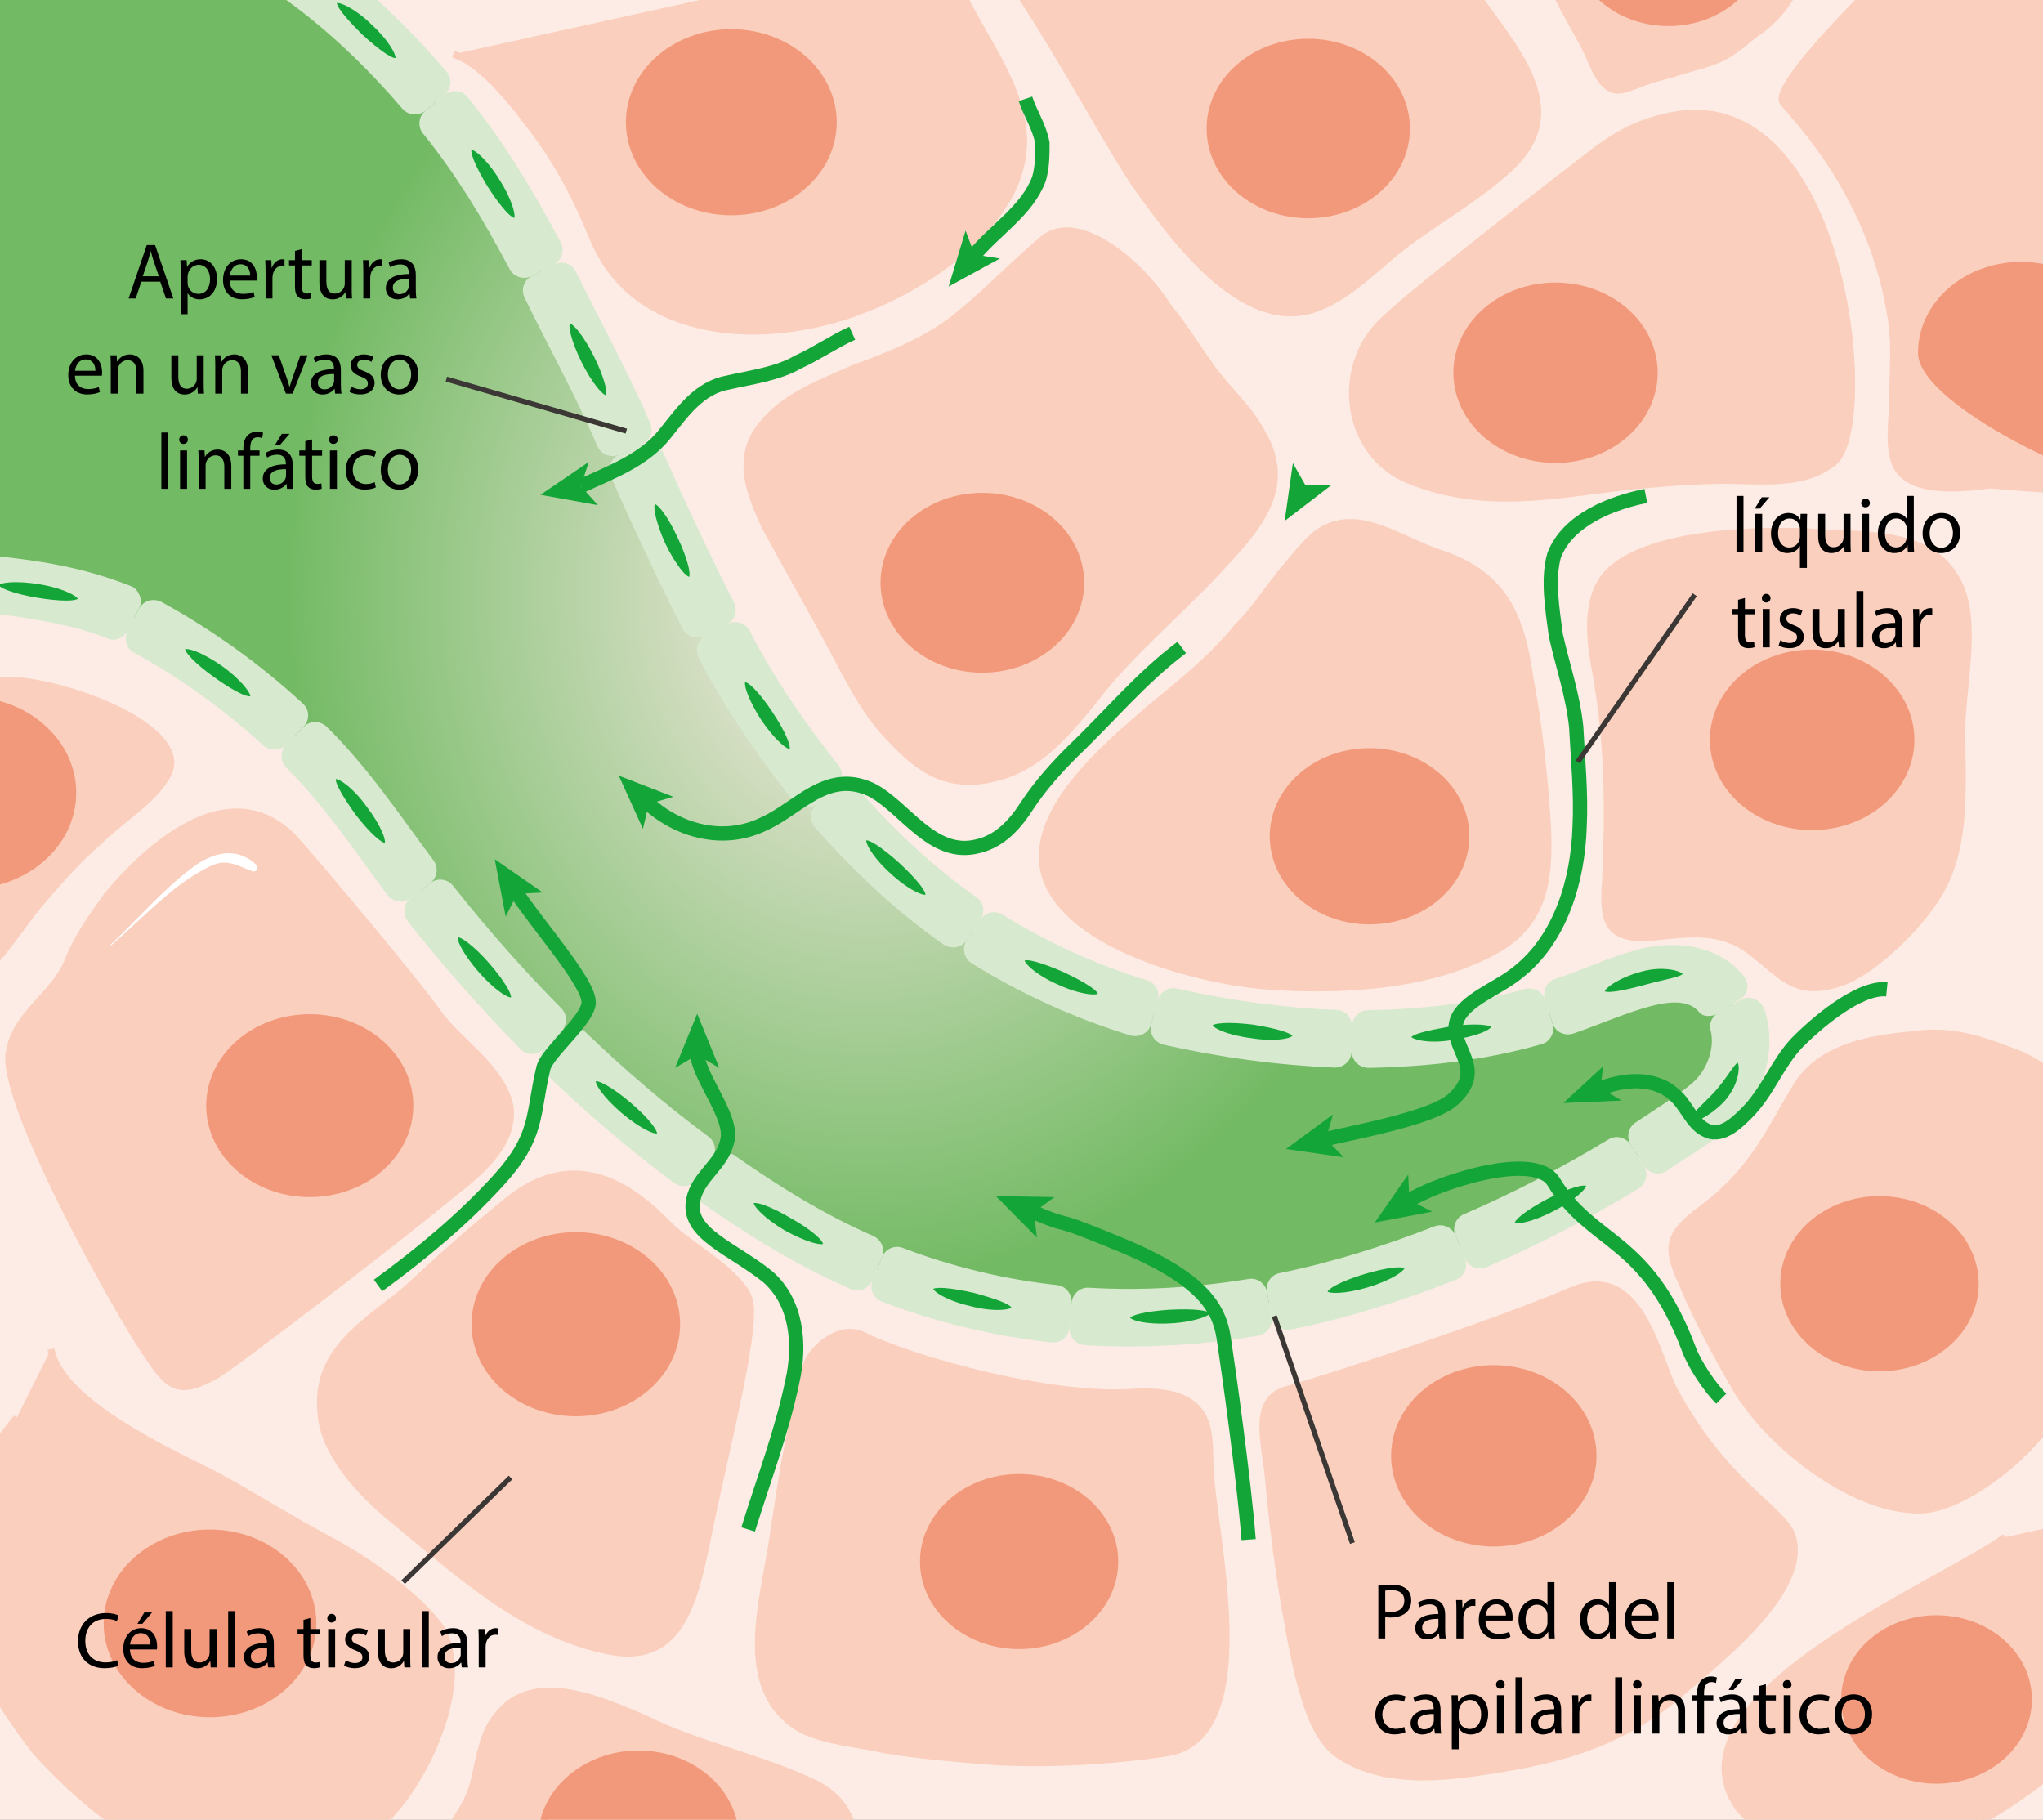 <?xml version="1.0" encoding="utf-8"?>
<!-- Generator: Adobe Illustrator 16.0.0, SVG Export Plug-In . SVG Version: 6.00 Build 0)  -->
<!DOCTYPE svg PUBLIC "-//W3C//DTD SVG 1.1//EN" "http://www.w3.org/Graphics/SVG/1.1/DTD/svg11.dtd">
<svg version="1.1" id="Capa_1" xmlns:x="http://ns.adobe.com/Extensibility/1.0/" xmlns:i="http://ns.adobe.com/AdobeIllustrator/10.0/" xmlns:graph="http://ns.adobe.com/Graphs/1.0/"
	 xmlns="http://www.w3.org/2000/svg" xmlns:xlink="http://www.w3.org/1999/xlink" x="0px" y="0px" width="2473.528px"
	 height="2203.053px" viewBox="-63.836 -952.328 2473.528 2203.053" enable-background="new -63.836 -952.328 2473.528 2203.053"
	 xml:space="preserve">
<rect x="-63.836" y="-952.328" width="2473.528" height="2203.053" fill="#808080" stroke="none"/>
<g id="Diagram_showing_a_primary_and_secondary_cancer">
</g>
<g id="Layer_8">
</g>
<g>
	<defs>
		<rect id="SVGID_1_" x="-118.996" y="-1005.691" width="2567.16" height="2280.199"/>
	</defs>
	<clipPath id="SVGID_2_">
		<use xlink:href="#SVGID_1_"  overflow="visible"/>
	</clipPath>
	
		<rect x="-1132.742" y="-1410.453" clip-path="url(#SVGID_2_)" fill="#FDECE5" stroke="#000000" stroke-width="12.87" width="4236.117" height="3390.82"/>
</g>
<g>
	<path fill="#FACFBD" stroke="#FACFBD" stroke-width="8.393" d="M484.914-886.637c37.402,11.211,78.555,67.336,101,97.25
		c29.922,41.152,48.625,78.551,67.336,123.453c41.152,104.73,157.105,127.172,258.102,108.473
		c86.016-14.949,190.781-71.063,239.406-145.879c74.813-115.953-41.156-201.984-71.063-310.473c0,0,0,0,0-3.742"/>
</g>
<g>
	<path fill="#FACFBD" stroke="#FACFBD" stroke-width="8.393" d="M1197.711-661.867c-44.203,38.344-68.578,64.953-104.656,93.832
		c-36.094,28.863-83.016,46.91-122.719,61.359c-39.688,18.047-83.012,32.48-111.883,68.559
		c-32.48,39.715-14.434,83.02,3.613,122.723c25.258,46.918,50.535,90.223,75.793,137.152c21.641,39.695,39.695,79.398,68.57,111.879
		c36.086,39.703,68.578,68.586,126.313,57.75c57.75-10.828,90.234-50.52,126.313-93.84
		c43.328-57.75,101.078-104.664,151.594-158.797c43.313-46.922,93.836-97.465,54.133-166.027
		c-14.43-28.879-43.305-54.133-61.344-79.398c-18.055-25.266-36.086-54.137-54.133-75.801
		C1320.43-629.387,1241.914-700.203,1197.711-661.867z"/>
</g>
<g>
	<path fill="#FACFBD" stroke="#FACFBD" stroke-width="8.393" d="M1435.25-194.371c-31.82,38.879-67.156,67.152-106.039,98.953
		c-53.023,45.965-151.992,127.246-127.234,205.008c28.266,84.832,185.563,124.16,259.781,131.207
		c81.297,7.102,182.031,3.102,256.25-28.711c81.297-31.813,95.453-81.281,91.898-162.594
		c-3.531-60.07-10.602-123.703-21.203-180.254c-10.602-74.219-30.461-126.273-109.578-151.977
		c-53-17.227-111.789-67.594-162.578-10.602C1465.727-236.348,1463.523-222.668,1435.25-194.371z"/>
</g>
<g>
	<path fill="#FACFBD" stroke="#FACFBD" stroke-width="8.393" d="M1115.703-1028.234c50.438,39.637,159.461,249.504,195.492,299.934
		c43.227,61.242,126.078,176.504,212.531,151.297c46.828-14.406,79.25-54.039,118.875-82.855
		c39.625-28.824,82.844-54.023,118.883-86.457c93.648-82.855-18.016-169.313-57.648-244.961c-3.594-7.199-7.188-10.813-7.188-14.414
		"/>
</g>
<g>
	<path fill="#FACFBD" stroke="#FACFBD" stroke-width="8.393" d="M1872.891-245.148c-17.234,31.906-10.867,76.121-3.641,112.359
		c14.508,86.984,14.508,159.473,10.891,246.449c-3.625,47.129,0,72.496,54.359,68.871c39.883-3.633,76.102-10.867,112.367,10.867
		c43.484,28.984,57.961,65.234,119.586,43.484c39.852-14.5,94.234-68.859,115.977-105.094
		c36.242-58.008,28.992-134.113,28.992-199.344c0-54.352,21.75-137.723-7.25-184.832c-32.625-58-113.25-51.656-167.625-55.281
		C2085.813-311.293,1909.578-313.105,1872.891-245.148z"/>
</g>
<g>
	<path fill="#FACFBD" stroke="#FACFBD" stroke-width="8.393" d="M2112.055,361.242c-30.289,48.734-51.383,102.734-114.609,149.266
		c-41.758,30.75-45.641,45.664-24.586,91.32c17.586,42.164,42.164,87.82,66.742,129.977
		c38.641,63.203,133.477,140.469,214.25,143.984c45.664,3.5,105.367-42.156,133.469-70.25
		c35.133-35.109,63.227-80.781,84.305-122.938c31.617-66.719,17.555-136.969,10.531-207.219
		c-3.508-70.234-42.141-129.945-108.883-154.531c-45.641-17.563-78.578-27.219-124.227-20.188
		C2210.383,304.148,2142.328,312.5,2112.055,361.242z"/>
</g>
<g>
	<path fill="#FACFBD" stroke="#FACFBD" stroke-width="8.393" d="M1493.523,730.109c-42.766,12.07-25.484,65.523-21.828,105.57
		c7.266,80.117,18.203,160.219,36.414,240.313c10.93,40.047,21.836,83.734,58.242,101.922
		c43.688,25.516,102.688,23.297,149.727,16.844c99.68-13.648,174.313-31.391,250.773-93.289
		c40.047-36.414,163.844-127.43,138.359-196.602c-14.578-32.766-80.555-60.992-141.992-174.297
		c-20.43-37.672-40.063-156.563-123.789-120.609C1755.664,645.93,1564.531,710.086,1493.523,730.109z"/>
</g>
<g>
	<path fill="#FACFBD" stroke="#FACFBD" stroke-width="8.393" d="M2364.008,908.531c-77.563,57.344-414.797,192.219-323.742,327.117
		c26.977,33.734,91.055,57.328,134.898,60.703c74.195,3.359,151.75-33.719,212.453-77.563
		c60.711-40.469,101.172-107.914,107.906-178.75c0-23.594-3.375-43.813-13.484-64.063c-16.859-37.078-33.727-43.836-60.711-67.445
		c-3.367,0-10.117-10.109-10.117-10.109"/>
</g>
<g>
	<path fill="#FACFBD" stroke="#FACFBD" stroke-width="8.393" d="M1306.914,733.32c107.406-7.172,91.25,57.461,94.766,96.063
		c3.5,77.234,64.492,322.477-52.641,340.453c-69.828,10.734-147.406,14.063-210.594,10.531c-42.109-3.5-87.734-7.016-129.844-14.031
		c-31.609-7.031-73.711-10.531-101.797-24.563c-80.719-45.633-47.383-151.797-35.543-228.141
		c5.918-38.156,12.727-86.867,21.059-126.359c6.563-31.094,9.719-61.516,21.063-89.5c7.344-18.109,39.406-47.484,68.188-33.273
		C1043.664,695.148,1208.195,739.875,1306.914,733.32z"/>
</g>
<g>
	<path fill="#FACFBD" stroke="#FACFBD" stroke-width="8.393" d="M753.996,538.039c25.887,22.172,77.68,51.766,88.777,81.375
		c11.102,29.578-23.129,163.219-43.473,258.922c-20.336,95.703-30.512,192.344-134.082,166.453
		c-99.871-22.172-178.016-95.703-255.238-159.047c-37.289-30.586-81.375-77.688-85.074-125.766
		c-7.391-66.594,36.984-99.875,85.074-136.867c25.895-18.492,50.406-48.539,141.023-122.055
		C654.402,417.164,735.5,523.242,753.996,538.039z"/>
</g>
<g>
	<path fill="#FACFBD" stroke="#FACFBD" stroke-width="8.393" d="M480.086,496.398c33.047-25.703,80.789-62.422,73.445-110.156
		c-11.023-47.758-62.43-77.117-88.137-113.844C439.691,235.695,322.188,96.141,292.813,63.102
		c-77.121-80.785-176.266,7.336-227.664,69.766c-18.359,25.719-36.719,51.422-47.734,80.781
		c-18.355,40.391-62.426,62.445-69.77,106.492c-14.68,58.758,143.207,337.836,168.91,370.883
		c25.707,40.398,40.395,44.047,80.793,22.047C212.02,705.711,413.988,551.477,480.086,496.398z"/>
</g>
<g>
	<path fill="#FACFBD" stroke="#FACFBD" stroke-width="8.393" d="M-2.074,680.977C9.254,745.133,141.332,805.5,194.18,831.914
		c49.055,26.422,91.047,53.641,141.039,80.203c45.297,24.047,100.488,63.219,130.68,100.938
		c49.059,64.172-18.871,203.805-71.711,245.313c-41.504,33.969-105.664,49.07-158.504,56.609
		c-90.566,7.547-200.016-83.016-256.625-147.172c-52.84-67.945-90.574-135.859-98.117-226.438
		c-3.785-64.164,41.504-135.867,75.469-177.375"/>
</g>
<g>
	<path fill="#FACFBD" stroke="#FACFBD" stroke-width="8.393" d="M449.102,1310.148c14.254-32.078,42.766-57.031,57.016-92.664
		c10.688-32.086,10.688-67.711,32.07-92.664c42.77-57.016,127.848-18.25,177.738,3.125c64.141,32.094,139.43,46.781,207.145,78.852
		c78.398,39.211,42.75,131.852,39.188,199.555"/>
</g>
<g>
	<path fill="#FACFBD" stroke="#000000" stroke-width="8.393" d="M1776.93-700.563"/>
</g>
<g>
	<path fill="#FACFBD" stroke="#FACFBD" stroke-width="8.393" d="M1613.125-566.242c-61.539,54.301-50.695,162.926,28.969,195.504
		c90.508,36.207,173.781,18.102,264.289,7.238c39.82-3.625,79.656-7.238,119.477-7.238c43.445,0,94.125,7.238,130.336-21.723
		c54.305-43.438,14.023-460.703-195.5-419.965c-39.258,7.613-65.172,21.711-94.141,43.43
		C1852.078-758.125,1645.711-598.82,1613.125-566.242z"/>
</g>
<g>
	<path fill="#FACFBD" d="M-72.484-131.805C-14.453-143.41,186.738-77.637,140.316-7.988c-19.336,30.953-54.168,50.297-81.25,77.383
		c-27.078,23.211-50.293,50.297-73.512,77.379c-34.816,42.563-69.641,108.336-127.672,112.203"/>
</g>
<g>
	<path fill="#FACFBD" stroke="#FACFBD" stroke-width="8.393" d="M2503.789-1243.5c-23.313,15.082-433.578,377.992-408.914,415.008
		c12.336,16.449,109.648,111.016,131.586,265.887c4.266,30.152,1.367,58.945,1.367,89.105c0,24.68-5.484,54.832,1.359,78.137
		c12.336,43.855,84.984,34.266,116.516,30.16c290.297,25.627,47.984-28.785,54.828-64.434c2.75-17.805,6.859-35.633,8.227-54.816
		c0-4.117-1.367-9.598,1.359-13.719l0,0"/>
</g>
<g>
	<path fill="#FACFBD" stroke="#FACFBD" stroke-width="8.393" d="M1817.164-966.781c10.242,23.043,24.32,46.09,35.852,67.84
		c7.672,14.082,12.789,30.73,21.758,43.516c14.094,17.918,24.328,12.813,42.242,6.414c15.359-6.414,30.727-10.25,44.805-14.086
		c19.195-6.41,38.398-10.242,56.328-17.93c16.641-7.672,29.438-19.191,43.523-30.719c16.641-10.242,31.984-26.883,42.227-43.516
		c11.531-17.926,12.828-37.133,11.531-58.887c0-5.129,0-8.969-1.289-14.086"/>
</g>
<g>
	<path fill="#F3997B" stroke="#F3997B" stroke-width="8.393" d="M1125.531-351.477c65.781,0,119.102,46.859,119.102,104.664
		s-53.32,104.664-119.102,104.664c-65.773,0-119.102-46.859-119.102-104.664S1059.758-351.477,1125.531-351.477z"/>
</g>
<g>
	<path fill="#F3997B" stroke="#F3997B" stroke-width="8.393" d="M1594.305-42.402c64.422,0,116.641,45.891,116.641,102.504
		c0,56.609-52.219,102.5-116.641,102.5c-64.406,0-116.625-45.891-116.625-102.5C1477.68,3.488,1529.898-42.402,1594.305-42.402z"/>
</g>
<g>
	<path fill="#F3997B" stroke="#F3997B" stroke-width="8.393" d="M1819.5-606.059c65.984,0,119.477,47.004,119.477,104.992
		c0,57.984-53.492,104.992-119.477,104.992c-65.992,0-119.477-47.008-119.477-104.992
		C1700.023-559.055,1753.508-606.059,1819.5-606.059z"/>
</g>
<g>
	<ellipse fill="#F3997B" stroke="#F3997B" stroke-width="8.393" cx="1520.125" cy="-796.748" rx="118.883" ry="104.463"/>
</g>
<g>
	<path fill="#F3997B" stroke="#F3997B" stroke-width="8.393" d="M821.578-912.82c68.18,0,123.445,48.566,123.445,108.473
		s-55.266,108.473-123.445,108.473c-68.172,0-123.438-48.566-123.438-108.473S753.406-912.82,821.578-912.82z"/>
</g>
<g>
	<ellipse fill="#F3997B" stroke="#F3997B" stroke-width="8.393" cx="2130.219" cy="-56.674" rx="119.602" ry="105.104"/>
</g>
<g>
	<path fill="#F3997B" stroke="#F3997B" stroke-width="8.393" d="M2211.734,499.977c64.016,0,115.906,45.594,115.906,101.852
		S2275.75,703.68,2211.734,703.68s-115.914-45.594-115.914-101.852S2147.719,499.977,2211.734,499.977z"/>
</g>
<g>
	<path fill="#F3997B" stroke="#F3997B" stroke-width="8.393" d="M1744.758,704.617c66.359,0,120.148,47.281,120.148,105.594
		s-53.789,105.594-120.148,105.594s-120.156-47.281-120.156-105.594S1678.398,704.617,1744.758,704.617z"/>
</g>
<g>
	<path fill="#F3997B" stroke="#F3997B" stroke-width="8.393" d="M1170.039,836.414c63.969,0,115.828,45.578,115.828,101.789
		c0,56.219-51.859,101.789-115.828,101.789c-63.961,0-115.82-45.57-115.82-101.789
		C1054.219,881.992,1106.078,836.414,1170.039,836.414z"/>
</g>
<g>
	<path fill="#F3997B" stroke="#F3997B" stroke-width="8.393" d="M633.324,543.602c67.418,0,122.07,48.016,122.07,107.258
		s-54.652,107.266-122.07,107.266s-122.07-48.023-122.07-107.266S565.906,543.602,633.324,543.602z"/>
</g>
<g>
	<path fill="#F3997B" stroke="#F3997B" stroke-width="8.393" d="M311.18,279.742c66.926,0,121.176,47.688,121.176,106.5
		c0,58.828-54.25,106.508-121.176,106.508c-66.922,0-121.176-47.68-121.176-106.508C190.004,327.43,244.258,279.742,311.18,279.742z
		"/>
</g>
<g>
	<ellipse fill="#F3997B" stroke="#F3997B" stroke-width="8.393" cx="-103.422" cy="7.484" rx="127.684" ry="112.191"/>
</g>
<g>
	<path fill="#F3997B" stroke="#F3997B" stroke-width="8.393" d="M190.402,903.617c68.781,0,124.539,49,124.539,109.438
		c0,60.453-55.758,109.445-124.539,109.445c-68.777,0-124.535-48.992-124.535-109.445
		C65.867,952.617,121.625,903.617,190.402,903.617z"/>
</g>
<g>
	<path fill="#F3997B" stroke="#F3997B" stroke-width="8.393" d="M709.254,1171.164c64.953,0,117.605,46.266,117.605,103.344
		s-52.652,103.344-117.605,103.344s-117.609-46.266-117.609-103.344S644.301,1171.164,709.254,1171.164z"/>
</g>
<g>
	<path fill="#F3997B" stroke="#F3997B" stroke-width="8.393" d="M2280.75,1007.383c61.461,0,111.289,43.781,111.289,97.781
		s-49.828,97.781-111.289,97.781s-111.289-43.781-111.289-97.781S2219.289,1007.383,2280.75,1007.383z"/>
</g>
<g>
	<path fill="#F3997B" stroke="#F3997B" stroke-width="8.393" d="M2383.172-631.117c66.617,0,120.617,47.465,120.617,106.012
		c0,58.543,102.828,161.277,36.211,161.277s-277.445-102.734-277.445-161.277C2262.555-583.652,2316.555-631.117,2383.172-631.117z"
		/>
</g>
<g>
	<path fill="#F3997B" stroke="#F3997B" stroke-width="8.393" d="M1956.273-1122.957c62.219,0,112.648,44.32,112.648,98.992
		s-50.43,98.992-112.648,98.992c-62.211,0-112.648-44.32-112.648-98.992S1894.063-1122.957,1956.273-1122.957z"/>
</g>
<g>
	<g>
		<g>
			<path fill="#FFFFFF" d="M70.973,191.961c25.582-22.313,49.52-46.406,76.016-67.676c13.734-11.031,28.527-20.578,44.391-28.227
				c19.625-9.453,32.57-0.086,50.602,6.426c4.359,1.566,7.887-4.609,4.609-7.719c-24.523-23.242-53.73-14.816-78.227,3.766
				c-36.008,27.32-65.375,61.758-98.031,92.773C69.898,191.695,70.523,192.336,70.973,191.961L70.973,191.961z"/>
		</g>
	</g>
</g>
<g>
	<g>
		<defs>
			<polygon id="SVGID_3_" points="-63.836,-959.207 2261.461,-938.516 2261.461,1108.195 -63.836,1087.508 			"/>
		</defs>
		<clipPath id="SVGID_4_">
			<use xlink:href="#SVGID_3_"  overflow="visible"/>
		</clipPath>
		<g clip-path="url(#SVGID_4_)">
			
				<radialGradient id="SVGID_5_" cx="986.938" cy="563.42" r="704.001" gradientTransform="matrix(1 0 0 -1.177 0.04 430.369)" gradientUnits="userSpaceOnUse">
				<stop  offset="0" style="stop-color:#FDEDEA"/>
				<stop  offset="1" style="stop-color:#73BA64"/>
			</radialGradient>
			<path fill="url(#SVGID_5_)" d="M-137.5-250.402c31.84,0,175.055,16.375,218.816,39.781
				C196.691-154.453,309.668-63.789,387.652,47.965C578.621,321.648,777.605,462.852,888.93,529.367
				c517.172,308.922,1062.219-105.359,1105.984-133.453c51.719-32.758,71.609-112.344,15.898-154.477
				c-43.758-32.773-103.438-4.68-151.18,14.055c-159.133,65.516-342.117,60.828-505.219,23.383
				C1131.602,222.711,968.5,86.977,837.203-128.363c-63.648-107.648-111.375-219.992-163.094-337.008
				c-55.707-107.688-111.402-234.055-183.016-327.68c-79.57-102.969-163.113-182.563-270.531-238.73
				c-51.719-23.398-99.461-46.816-151.176-65.535c-23.863-4.672-103.438-37.438-119.352-28.078"/>
			<g>
				<g>
					<path fill="#D7E9CF" stroke="#D7E9CF" stroke-width="6.472" d="M87.859-190.156c-4.512,8.008-13.176,11.688-22.406,7.023
						c-49.281-19.871-123.121-28.793-185.426-34.719c-8.734-0.688-14.742-8.281-14.574-17.398l0.605-30.152
						c0.168-9.184,9.082-16.336,18.699-15.563c70.895,8.113,133.605,11.48,209.68,41.57c7.184,3.625,11.629,14.438,7.141,22.383
						L87.859-190.156z"/>
					<path fill="#13A538" stroke="#D7E9CF" stroke-width="6.472" d="M-68.949-244.371c0.754-6.313,24.723-8.602,53.418-3.801
						c28.734,4.719,50.703,15.457,49.109,21.566c-1.605,6.195-24.934,5.715-52.949,1.113
						C-47.371-230.18-69.699-238.059-68.949-244.371z"/>
				</g>
				<g>
					<path fill="#D7E9CF" stroke="#D7E9CF" stroke-width="6.472" d="M280.621-53.074c-6.32,6.543-16.473,6.805-23.199,1.086
						c-47.633-43.789-100.707-81.961-157.41-113.063c-7.793-4.09-10.703-14-6.504-22.137l13.938-26.746
						c4.191-8.125,14.496-11.094,22.992-6.621c61.336,33.656,118.352,74.672,169.832,121.984c7.285,6.223,7.605,17.102,1.215,23.719
						L280.621-53.074z"/>
					<path fill="#13A538" stroke="#D7E9CF" stroke-width="6.472" d="M157.379-168.004c3.539-5.75,26.023,2.855,49.906,19.68
						c23.672,17.074,38.535,36.297,34.605,40.969c-4.223,5.086-25.102-5.75-48.031-22.281
						C170.73-145.926,154.277-162.914,157.379-168.004z"/>
				</g>
				<g>
					<path fill="#D7E9CF" stroke="#D7E9CF" stroke-width="6.472" d="M431.301,132.602c-7.242,5.594-17.738,4.125-23.441-3.313
						C365.98,73.164,330.973,20.141,284.82-25.324c-6.199-6.238-6.07-16.641,0.289-23.223l21.031-21.602
						c6.352-6.566,17.008-6.391,23.777,0.426c50.039,49.289,89.805,109.215,128.398,160.824c5.504,7.172,4.094,17.5-3.137,23.102
						L431.301,132.602z"/>
					<path fill="#13A538" stroke="#D7E9CF" stroke-width="6.472" d="M340.57-11.621c4.602-4.102,24.809,9.73,41.883,33.578
						c17.895,23.375,26.605,45.047,21.641,48.824c-5.168,3.914-22.969-12.777-40.051-35.023
						C347.637,12.797,335.668-7.277,340.57-11.621z"/>
				</g>
				<g>
					<path fill="#D7E9CF" stroke="#D7E9CF" stroke-width="6.472" d="M592.133,315.57c-6.48,6.555-17.031,6.422-23.578-0.297
						c-48.207-48.758-93.504-100.266-136.023-153.891c-5.711-7.422-4.473-17.984,2.77-23.586l23.824-18.492
						c7.23-5.594,17.566-4.328,23.063,2.844c41.145,51.859,84.887,101.609,131.352,148.594c6.289,6.469,6.191,16.953-0.184,23.406
						L592.133,315.57z"/>
					<path fill="#13A538" stroke="#D7E9CF" stroke-width="6.472" d="M488.242,179.711c4.754-3.922,23.707,10.445,42.516,31.891
						c18.75,21.5,31.117,41.656,26.367,46.141c-4.496,4.25-24.578-9.109-43.625-30.914
						C494.414,205.055,483.18,183.883,488.242,179.711z"/>
				</g>
				<g>
					<path fill="#D7E9CF" stroke="#D7E9CF" stroke-width="6.472" d="M777.66,473.828c-5.359,7.414-15.84,8.898-23.418,3.297
						c-55.336-40.852-107.398-85.836-156.813-133.383c-6.754-6.516-7.02-17.109-0.586-23.617l21.145-21.508
						c6.422-6.5,16.887-6.703,23.367-0.445c47.586,45.789,97.633,89.023,150.633,128.148c7.223,5.344,8.734,15.688,3.375,23.102
						L777.66,473.828z"/>
					<path fill="#13A538" stroke="#D7E9CF" stroke-width="6.472" d="M655.094,354.414c4.238-4.609,24.797,7.188,46.496,25.656
						c21.773,18.383,36.582,36.938,32.695,41.875c-3.969,5.063-25.465-5.656-47.609-24.344
						C664.605,378.805,650.723,359.164,655.094,354.414z"/>
				</g>
				<g>
					<path fill="#D7E9CF" stroke="#D7E9CF" stroke-width="6.472" d="M989.398,596.555c-3.422,8.313-13.703,12.844-22.297,8.555
						c-64.531-28.023-123.793-64.914-179.875-104.164c-7.711-5.422-9.621-15.828-4.262-23.25l17.598-24.492
						c5.355-7.406,15.656-9.242,23-4.078c54.129,37.852,109.883,72.445,169.023,98.047c7.875,3.977,11.906,12.914,8.375,21.523
						L989.398,596.555z"/>
					<path fill="#13A538" stroke="#D7E9CF" stroke-width="6.472" d="M845.898,502.492c3.547-5.383,25.641,3.078,50.078,17.617
						c24.734,13.688,42.5,29.414,39.656,35.102c-2.852,5.688-25.883-1.172-51.43-15.328
						C859.234,525.008,842.445,507.727,845.898,502.492z"/>
				</g>
				<g>
					<path fill="#D7E9CF" stroke="#D7E9CF" stroke-width="6.472" d="M1227.75,655.039c-0.789,9.266-9.117,15.75-18.648,14.578
						c-69.523-7.547-138.234-23.984-203.633-48.984c-8.945-3.5-13.383-13.203-9.906-21.672l11.336-27.938
						c3.469-8.469,12.93-12.734,21.125-9.523c60.344,23.07,123.609,38.211,187.906,45.211c8.75,1.07,15.203,9.313,14.453,18.297
						L1227.75,655.039z"/>
					<path fill="#13A538" stroke="#D7E9CF" stroke-width="6.472" d="M1062.961,607.07c1.953-6.031,25.258-3.563,52.836,2.641
						c27.297,7.344,49.383,14.891,48.281,21.688c-0.891,5.758-25.383,8.266-53.648,0.695
						C1081.883,625.648,1060.992,613.141,1062.961,607.07z"/>
				</g>
				<g>
					<path fill="#D7E9CF" stroke="#D7E9CF" stroke-width="6.472" d="M1472.492,642.258c1.664,8.969-4.531,17.781-13.906,19.438
						c-68.531,11.188-138.516,15.547-208.281,11.344c-9.563-0.578-16.719-8.469-15.953-17.578l2.406-30.063
						c0.758-9.109,8.516-16.078,17.313-15.523c64.641,3.891,129.844-0.117,194.164-10.602c8.758-1.563,17.164,4.313,18.844,13.328
						L1472.492,642.258z"/>
					<path fill="#13A538" stroke="#D7E9CF" stroke-width="6.472" d="M1301.07,642.961c0.086-6.234,23.094-11.117,51.359-12.891
						c28.266-1.469,51.711,0.516,52.516,7.117c0.766,6.039-22.07,14.328-51.195,15.852
						C1324.617,654.859,1300.992,649.438,1301.07,642.961z"/>
				</g>
				<g>
					<path fill="#D7E9CF" stroke="#D7E9CF" stroke-width="6.472" d="M1706.82,572.586c3.484,8.438-0.688,18.375-9.531,21.688
						c-64.195,25.109-130.359,46-198.359,59.844c-9.344,1.781-18.281-4.094-19.953-13.094l-5.609-29.625
						c-1.672-8.984,4.063-17.625,12.797-19.273c63.992-13.016,126.727-32.805,187.859-56.727c8.391-3.125,17.867,0.805,21.359,9.281
						L1706.82,572.586z"/>
					<path fill="#13A538" stroke="#D7E9CF" stroke-width="6.472" d="M1540.242,612.227c-1.563-6.344,19.578-16.891,46.766-25.117
						c27.211-8.164,50.641-11.195,52.797-5.211s-18.266,18.859-46.125,27.227C1565.852,617.547,1541.695,618.227,1540.242,612.227z"
						/>
				</g>
				<g>
					<path fill="#D7E9CF" stroke="#D7E9CF" stroke-width="6.472" d="M1923.859,461.023c4.852,7.758,2.297,18.047-5.711,22.984
						c-58.797,35.594-119.891,67.484-183.172,94.719c-8.703,3.656-18.594-0.234-22.094-8.703l-11.578-27.836
						c-3.492-8.461,0.391-18.133,8.656-21.586c60.391-25.984,118.945-56.547,175.32-90.672c7.656-4.719,17.797-2.25,22.641,5.508
						L1923.859,461.023z"/>
					<path fill="#13A538" stroke="#D7E9CF" stroke-width="6.472" d="M1767.055,529.539c-2.75-5.906,16.117-20.109,41.336-33.352
						c25.289-13.078,47.93-20.023,51.078-14.523c3.172,5.539-14.727,21.625-40.5,34.953
						C1793.281,530.102,1769.672,535.156,1767.055,529.539z"/>
				</g>
				<g>
					<path fill="#D7E9CF" stroke="#D7E9CF" stroke-width="6.472" d="M2046.281,260.43c7.289-4.641,20.539,0.352,23.93,12.938
						c13.539,45.688-1.461,91.922-29.703,124.156c-34.891,33.906-57.07,43.094-87.906,64.922
						c-7.922,5.063-18.305,2.875-23.156-4.875l-16.055-25.531c-4.852-7.75-2.641-17.953,4.938-22.797
						c24.25-16.344,62.438-39.781,74.813-53.688c15.891-17.828,22.773-43.844,16.695-63.203
						c-1.023-5.219,1.914-12.125,10.172-17.125L2046.281,260.43z"/>
					<path fill="#13A538" stroke="#D7E9CF" stroke-width="6.472" d="M1976.188,408.711c-4.469-5.375,15.25-22.25,32.031-39.813
						c17.68-18.695,26.234-39.156,32.555-37.859c6.258,0.594,6.875,28.906-15.336,53.125
						C2002.195,407.727,1979.633,413.008,1976.188,408.711z"/>
				</g>
				<g>
					<path fill="#D7E9CF" stroke="#D7E9CF" stroke-width="6.472" d="M1809.719,257.07c-2.789-8.719,1.594-18.141,9.797-21.016
						c29.859-9.172,60.719-24.844,97.742-34.617c34.203-11.242,90.695-11.102,124.133,25.805c9.445,8.797,9.344,21.172,1.141,26.438
						l-24.977,16.891c-7.234,4.531-16.414,5.25-20.734,1.602c-25.68-33.656-91.227,0.867-156.172,23.539
						c-9.164,3.234-18.844-1.242-21.617-9.953L1809.719,257.07z"/>
					<path fill="#13A538" stroke="#D7E9CF" stroke-width="6.472" d="M1976.633,227.484c-1.5,6.164-22.539,8.367-48.578,15.742
						c-26.242,7.094-49.656,11.922-52.07,5.766c-2.242-5.625,17.07-20.078,46.313-28.047
						C1952.008,212.5,1978.5,221.086,1976.633,227.484z"/>
				</g>
				<g>
					<path fill="#D7E9CF" stroke="#D7E9CF" stroke-width="6.472" d="M1576.32,290.43c0.109-9.156,7.359-16.5,16.203-16.422
						c64.766-1.281,129.469-8.297,191.148-26c8.594-1.703,17.211,2.203,20.078,11.172l8.992,28.781
						c2.711,8.469-2.266,18.969-11.758,20.922c-67.992,19.484-138.188,27.078-207.828,28.406
						c-9.555-0.078-17.211-7.563-17.102-16.703L1576.32,290.43z"/>
					<path fill="#13A538" stroke="#D7E9CF" stroke-width="6.472" d="M1744.781,290.039c1.508,6.836-20.82,15.719-49.805,19.836
						c-28.844,5.266-53-0.617-53.281-6.258c-0.453-7.047,22.43-11.414,50.211-16.531
						C1719.867,283.102,1743.539,284.469,1744.781,290.039z"/>
				</g>
				<g>
					<path fill="#D7E9CF" stroke="#D7E9CF" stroke-width="6.472" d="M1341.102,259.516c2.461-8.82,11.336-14.039,19.828-11.664
						c62.563,14.031,128.469,23.172,193.172,25.813c8.844,0.086,15.922,7.563,15.828,16.719l-0.484,30.148
						c-0.125,9.148-7.961,16.492-17.516,16.398c-69.82-2.953-137.734-12.219-206.563-27.727
						c-9.219-2.555-14.703-11.805-12.25-20.602L1341.102,259.516z"/>
					<path fill="#13A538" stroke="#D7E9CF" stroke-width="6.472" d="M1504.203,302.133c-0.453,6.172-24.508,10.344-53.258,5.656
						c-28.906-3.586-51.109-13-49.836-19.547c1.164-5.938,24.773-6.734,52.945-3.25
						C1482.078,289.586,1504.695,295.633,1504.203,302.133z"/>
				</g>
				<g>
					<path fill="#D7E9CF" stroke="#D7E9CF" stroke-width="6.472" d="M1125.82,162.82c5.125-7.719,14.938-9.594,22.469-5.109
						c54.734,34.039,113.859,60.859,175.734,79.836c8.508,2.367,13.406,11.43,10.938,20.242l-8.219,29.016
						c-2.469,8.813-11.938,13.859-21.172,11.281c-66.859-20.484-131.359-49.688-190.938-86.781
						c-8.25-4.953-10.414-15.813-5.414-23.328L1125.82,162.82z"/>
					<path fill="#13A538" stroke="#D7E9CF" stroke-width="6.472" d="M1268.484,252.055c-2,5.625-26.297,2.922-52.805-9.469
						c-26.852-11.688-44.859-28.25-41.891-33.563c3.203-5.797,25.484,1.344,51.383,12.594
						C1250.727,233.602,1270.789,245.711,1268.484,252.055z"/>
				</g>
				<g>
					<path fill="#D7E9CF" stroke="#D7E9CF" stroke-width="6.472" d="M950.203,4.316c6.984-5.824,17.242-5,23.219,1.535
						c42.82,48.977,90.289,93.656,143.125,130.719c7.281,4.898,9.07,15.063,3.992,22.688l-16.813,25.016
						c-5.078,7.609-15.656,9.422-23.625,4.031c-57.469-40.297-108.734-88.609-154.453-140.926c-6.43-7.063-5.609-17.781,1.461-23.68
						L950.203,4.316z"/>
					<path fill="#13A538" stroke="#D7E9CF" stroke-width="6.472" d="M1059.227,133.039c-3.719,4.766-25.734-5.688-47.133-25.563
						c-21.727-19.547-34.008-40.527-29.492-44.816c4.703-4.465,24,8.941,45.031,27.848
						C1048.336,109.766,1063.352,127.797,1059.227,133.039z"/>
				</g>
				<g>
					<path fill="#D7E9CF" stroke="#D7E9CF" stroke-width="6.472" d="M818.188-193.988c8.066-4.32,18.145-1.438,22.496,6.457
						c29.824,58.191,67.809,112.695,108.082,163.777c5.602,6.895,4.445,17.246-2.586,23.109L922.961,18.59
						c-7.016,5.855-17.594,4.613-23.578-2.77c-42.996-54.543-82.355-111.16-114.121-172.809c-4.539-8.223-1.672-18.398,6.383-22.711
						L818.188-193.988z"/>
					<path fill="#13A538" stroke="#D7E9CF" stroke-width="6.472" d="M894.336-42.82c-5.328,3.938-23.059-12.262-39.371-36.32
						c-15.777-24.375-23.863-46.977-18.344-50.277c5.383-3.234,22.063,13.68,37.504,37.551
						C890.086-68.348,899.227-46.461,894.336-42.82z"/>
				</g>
				<g>
					<path fill="#D7E9CF" stroke="#D7E9CF" stroke-width="6.472" d="M714.547-411.066c8.371-3.711,18.16,0.094,21.875,8.504
						c27.109,61.406,55.316,121.773,85.375,180.848c4.359,7.879,1.352,17.781-6.723,22.102l-26.605,14.18
						c-8.066,4.309-18.289,1.148-22.824-7.082c-31.023-60.938-59.793-122.574-87.074-184.359c-3.719-8.434,0.051-18.258,8.41-21.969
						L714.547-411.066z"/>
					<path fill="#13A538" stroke="#D7E9CF" stroke-width="6.472" d="M772.004-250.965c-5.633,2.816-20.77-15.855-33.238-41.902
						c-11.938-26.238-16.93-49.641-11.137-52.258c5.801-2.613,20.109,16.426,31.977,42.504
						C771.957-276.828,777.75-253.836,772.004-250.965z"/>
				</g>
				<g>
					<path fill="#D7E9CF" stroke="#D7E9CF" stroke-width="6.472" d="M608.234-629.195c8.121-4.23,18.152-0.961,22.41,7.305
						c30.328,62.063,61.48,117.512,89.703,182.918c3.711,8.41-0.055,18.242-8.422,21.953l-27.563,12.223
						c-8.359,3.707-18.16-0.117-21.871-8.535c-24.855-58.375-59.391-120.773-88.152-179.656c-4.168-8.086-0.961-18.07,7.152-22.305
						L608.234-629.195z"/>
					<path fill="#13A538" stroke="#D7E9CF" stroke-width="6.472" d="M671.355-470.77c-5.605,2.918-20.91-15.547-33.793-41.289
						c-12.832-25.762-18.656-48.875-12.984-51.723c5.691-2.848,20.754,15.723,33.555,41.418
						C670.98-496.699,677.027-473.723,671.355-470.77z"/>
				</g>
				<g>
					<path fill="#D7E9CF" stroke="#D7E9CF" stroke-width="6.472" d="M476.652-835.172c7.047-5.832,17.551-4.598,23.457,2.77
						c44.117,54.238,80.031,114.75,111.918,174.797c4.52,8.219,1.328,18.379-6.785,22.602l-26.719,13.969
						c-8.109,4.23-18.023,1.055-22.367-6.84c-31.258-58.754-64.465-114.559-105.391-164.879c-5.602-6.992-4.426-17.395,2.613-23.227
						L476.652-835.172z"/>
					<path fill="#13A538" stroke="#D7E9CF" stroke-width="6.472" d="M560.547-685.645c-5.773,3.266-21.117-14.703-36.406-38.582
						c-14.816-24.207-24.25-45.633-19.152-49.387c5.152-3.781,23.426,12.313,38.641,37.172
						C559.332-711.906,565.844-688.621,560.547-685.645z"/>
				</g>
				<g>
					<path fill="#D7E9CF" stroke="#D7E9CF" stroke-width="6.472" d="M297.707-1002.789c5.043-7.48,16.023-9.711,23.617-3.75
						c57.152,41.137,107.695,90.207,152.711,142.688c6.219,7.168,5.543,17.719-1.504,23.551l-23.168,19.297
						c-7.039,5.832-17.504,5.113-23.344-1.617c-42.582-49.641-89.391-94.902-141.582-132.504c-6.875-5.438-8.906-15.07-3.715-22.758
						L297.707-1002.789z"/>
					<path fill="#13A538" stroke="#D7E9CF" stroke-width="6.472" d="M417.316-879.613c-4.824,4.496-23.793-9.359-44.664-28.438
						c-20.113-19.922-35.375-37.535-31.074-42.863c3.648-4.594,26.066,5.574,46.852,26.125
						C409.996-905.051,421.813-883.762,417.316-879.613z"/>
				</g>
				<g>
					<path fill="#D7E9CF" stroke="#D7E9CF" stroke-width="6.472" d="M76.5-1110.586c2.449-8.824,11.793-13.012,20.855-9.348
						c66.449,27.656,128.465,51.363,189.41,90.18c8.086,5.285,10.496,15.734,5.375,23.32l-16.754,25.078
						c-5.109,7.574-15.191,9.848-22.504,5.055c-52.488-34.16-117.223-58.91-174.648-83.297c-7.949-3.316-12.406-13.164-9.957-21.98
						L76.5-1110.586z"/>
					<path fill="#13A538" stroke="#D7E9CF" stroke-width="6.472" d="M227.652-1027.77c-2.895,4.949-25.215,0.199-51.746-11.762
						c-26.117-12.184-45.184-26.008-42.832-31.656c2.547-6.098,26.281-1.457,52.266,10.672
						C211.227-1048.867,231.117-1033.852,227.652-1027.77z"/>
				</g>
				<g>
					<path fill="#D7E9CF" stroke="#D7E9CF" stroke-width="6.472" d="M-54.668-1139.387c-5.672-7.68,4.855-19.496,15.344-19.176
						c47.258,5.137,74.969,19.52,107.746,28.328c4.336,1.117,5.863,9.168,3.422,17.992l-8.121,29.039
						c-2.445,8.816-8.301,14.953-13.078,13.711c-33.281-9.969-69.688-23.688-91.215-25.793c2.957,4.121-0.426-20.926-2.016-18.031
						C-45.621-1119.859-50.715-1130.844-54.668-1139.387z"/>
					<path fill="#13A538" stroke="#D7E9CF" stroke-width="6.472" d="M35.645-1107.355c-1.953,6.047-14.93,7.191-28.754,2.855
						c-13.789-4.207-23.613-12.191-22.207-18.223c1.48-6.359,14.68-8.129,29.016-3.754
						C27.918-1122.02,37.605-1113.41,35.645-1107.355z"/>
				</g>
			</g>
		</g>
	</g>
</g>
<g>
	<path fill="none" stroke="#13A538" stroke-width="17.259" d="M2020.135,741.034c-14.391-14.391-32.258-41.484-39.078-59.656
		c-51.406-137.094-117.211-126.125-163.836-202.891c-23.086-38.031-142.57,1.367-177.539,23.984"/>
	<polygon fill="#13A538" points="1600.666,527.706 1641.111,469.69 1642.604,500.581 1670.174,514.612 	"/>
</g>
<g>
	<path fill="none" stroke="#13A538" stroke-width="17.259" d="M1928.844-351.938c-41.141,8.215-94.594,28.785-111.055,71.969
		c-8.219,28.785-2.055,65.809,2.063,96.656c8.227,37.016,20.563,71.965,24.672,111.039c2.07,41.152,6.172,80.215,4.125,121.336
		c-2.055,63.766-22.625,135.734-76.094,176.859c-22.625,18.5-64.43,32.906-72.664,57.578c-10.281,32.906,38.391,57.586-5.484,95.984
		c-25.773,22.531-123.391,39.75-156.297,47.977"/>
	<polygon fill="#13A538" points="1493.047,438.727 1550.078,396.891 1541.484,426.609 1563.047,448.797 	"/>
</g>
<g>
	<path fill="none" stroke="#13A538" stroke-width="17.259" d="M2220.644,245.448c-34.953-3.492-88.43,43.797-108.984,64.82
		c-24.68,26.281-34.961,59.555-61.703,85.82c-12.336,12.266-30.844,29.797-49.352,19.281c-16.445-8.758-22.625-29.789-37.023-42.047
		c-24.672-22.773-61.688-19.266-92.539-7"/>
	<polygon fill="#13A538" points="1828.94,383.042 1876.964,338.808 1874.183,365.058 1899.589,380.104 	"/>
</g>
<g>
	<path fill="none" stroke="#13A538" stroke-width="17.259" d="M393.898,603.954c53.473-39.078,102.762-80,146.008-127.5
		c48.672-53.477,40.449-78.156,54.16-135.727c4.395-18.445,54.84-58.953,54.84-79.523c0-24.672-61.695-93.219-88.43-134.344"/>
	<polygon fill="#13A538" points="535.156,87.896 593.266,128.22 562.371,129.767 548.41,157.392 	"/>
</g>
<g>
	<path fill="none" stroke="#13A538" stroke-width="17.259" d="M967.977-548.914c-22.625,10.27-43.18,24.68-65.805,34.965
		c-24.672,14.395-57.582,18.508-84.32,24.68c-34.969,6.172-54.84,34.953-76.766,62.379c-25.984,32.488-66.504,46.598-101.457,63.063
		"/>
	<polygon fill="#13A538" points="590.517,-353.278 649.01,-393.055 639.378,-363.659 660.135,-340.729 	"/>
</g>
<g>
	<path fill="none" stroke="#13A538" stroke-width="17.259" d="M841.962,899.326c18.504-59.617,41.121-119.258,53.465-178.898
		c10.289-45.234,5.488-95.969-29.48-126.828c-43.184-34.953-98.703-52.094-90.48-93.219c5.777-28.875,34.961-42.5,41.129-71.297
		c8.223-28.781-36.336-78.828-36.336-107.609"/>
	<polygon fill="#13A538" points="780.259,275.006 807.009,340.475 780.259,324.943 753.513,340.475 	"/>
</g>
<g>
	<g>
		<path fill="none" d="M1953.031-836.82c-51.422,20.57-100.773,41.137-143.953,76.098c-45.242,34.953-84.32,74.031-129.57,106.941
			c-74.031,53.465-193.297,108.977-158.344,220.035c8.219,26.734,8.219,47.293-6.172,71.977"/>
	</g>
	<polygon fill="#13A538" points="1491.578,-321.637 1501.469,-391.676 1516.75,-364.777 1547.68,-364.707 	"/>
</g>
<g>
	<path fill="none" stroke="#13A538" stroke-width="17.259" d="M1177.727-832.691c6.172,18.504,16.461,32.887,20.563,53.465
		c0,14.398,0,28.785-4.109,43.176c-14.391,39.07-53.469,61.703-80.203,94.598"/>
	<polygon fill="#13A538" points="1084.68,-605.387 1105.211,-673.082 1116.18,-644.148 1146.727,-639.348 	"/>
</g>
<g>
	<path fill="none" stroke="#13A538" stroke-width="17.259" d="M1366.93-168.461c-49.352,37.02-86.367,82.258-131.609,125.449
		c-20.57,20.57-39.086,41.137-55.516,65.816c-14.406,22.617-32.914,43.176-59.641,49.352
		c-55.516,14.383-88.438-47.984-129.547-68.551c-53.484-24.672-87.75,22.625-128.879,41.133
		c-49.359,24.684-105.566,8.906-142.59-26.047"/>
	<polygon fill="#13A538" points="685.363,-13.227 751.332,12.285 721.668,21.051 714.605,51.18 	"/>
</g>
<g>
	<path fill="none" stroke="#13A538" stroke-width="17.259" d="M1447.914,911.625c-5.469-71.281-24.664-208.375-30.148-244.031
		c-5.5-35.641-24.688-71.281-123.391-112.422c-98.719-41.125-52.094-16.453-109.688-41.125"/>
	<polygon fill="#13A538" points="1141.984,495.734 1212.703,496.953 1187.883,515.422 1191.641,546.125 	"/>
</g>
<g id="Capa_2">
</g>
<line fill="none" stroke="#3B3735" stroke-width="6.171" x1="424.281" y1="963.133" x2="554.287" y2="836.414"/>
<g>
	<rect x="-71.819" y="-659.096" fill="none" width="518.036" height="426.783"/>
	<path d="M107.244-611.288l-6.72,20.351h-8.639l21.982-64.699h10.079l22.079,64.699h-8.928l-6.911-20.351H107.244z M128.458-617.815
		l-6.335-18.623c-1.44-4.224-2.4-8.063-3.36-11.807h-0.192c-0.96,3.839-2.016,7.775-3.264,11.711l-6.335,18.719H128.458z"/>
	<path d="M154.957-622.231c0-5.951-0.192-10.751-0.384-15.167h7.583l0.384,7.967h0.192c3.456-5.664,8.928-9.023,16.511-9.023
		c11.231,0,19.678,9.503,19.678,23.614c0,16.703-10.176,24.958-21.118,24.958c-6.144,0-11.52-2.688-14.303-7.296h-0.192v25.247
		h-8.352V-622.231z M163.309-609.848c0,1.248,0.192,2.4,0.384,3.456c1.536,5.856,6.624,9.888,12.671,9.888
		c8.927,0,14.111-7.296,14.111-17.951c0-9.312-4.896-17.279-13.823-17.279c-5.76,0-11.135,4.127-12.767,10.463
		c-0.288,1.056-0.576,2.304-0.576,3.456V-609.848z"/>
	<path d="M214.283-612.631c0.192,11.423,7.488,16.127,15.936,16.127c6.047,0,9.695-1.056,12.863-2.4l1.439,6.047
		c-2.977,1.344-8.063,2.88-15.455,2.88c-14.303,0-22.846-9.407-22.846-23.422s8.255-25.054,21.789-25.054
		c15.168,0,19.199,13.343,19.199,21.886c0,1.728-0.191,3.072-0.288,3.936H214.283z M239.05-618.679
		c0.096-5.375-2.208-13.727-11.712-13.727c-8.543,0-12.287,7.871-12.959,13.727H239.05z"/>
	<path d="M257.675-622.903c0-5.472-0.096-10.175-0.384-14.495h7.392l0.288,9.119h0.384c2.112-6.24,7.199-10.175,12.862-10.175
		c0.961,0,1.633,0.096,2.4,0.288v7.967c-0.863-0.192-1.728-0.288-2.88-0.288c-5.951,0-10.175,4.512-11.327,10.847
		c-0.191,1.152-0.384,2.496-0.384,3.936v24.766h-8.352V-622.903z"/>
	<path d="M301.545-650.741v13.343h12.095v6.431h-12.095v25.054c0,5.76,1.631,9.023,6.335,9.023c2.208,0,3.84-0.288,4.896-0.576
		l0.385,6.335c-1.633,0.672-4.225,1.152-7.488,1.152c-3.936,0-7.104-1.248-9.119-3.552c-2.399-2.496-3.264-6.624-3.264-12.095
		v-25.342h-7.199v-6.431h7.199v-11.135L301.545-650.741z"/>
	<path d="M362.021-603.608c0,4.799,0.096,9.023,0.385,12.671h-7.488l-0.479-7.583h-0.192c-2.207,3.744-7.104,8.64-15.358,8.64
		c-7.296,0-16.03-4.032-16.03-20.351v-27.166h8.447v25.726c0,8.831,2.688,14.783,10.367,14.783c5.663,0,9.599-3.936,11.135-7.679
		c0.48-1.248,0.768-2.784,0.768-4.32v-28.51h8.447V-603.608z"/>
	<path d="M376.04-622.903c0-5.472-0.096-10.175-0.384-14.495h7.392l0.288,9.119h0.384c2.112-6.24,7.199-10.175,12.862-10.175
		c0.961,0,1.633,0.096,2.4,0.288v7.967c-0.863-0.192-1.728-0.288-2.88-0.288c-5.951,0-10.175,4.512-11.327,10.847
		c-0.191,1.152-0.384,2.496-0.384,3.936v24.766h-8.352V-622.903z"/>
	<path d="M432.679-590.937l-0.672-5.855h-0.288c-2.592,3.647-7.583,6.912-14.207,6.912c-9.407,0-14.207-6.624-14.207-13.343
		c0-11.231,9.984-17.375,27.935-17.279v-0.96c0-3.84-1.056-10.751-10.56-10.751c-4.319,0-8.831,1.344-12.096,3.456l-1.919-5.567
		c3.839-2.496,9.407-4.128,15.263-4.128c14.207,0,17.662,9.695,17.662,19.007v17.375c0,4.032,0.192,7.967,0.769,11.135H432.679z
		 M431.432-614.647c-9.216-0.192-19.68,1.44-19.68,10.463c0,5.472,3.648,8.063,7.968,8.063c6.048,0,9.888-3.84,11.231-7.775
		c0.288-0.864,0.48-1.824,0.48-2.688V-614.647z"/>
	<path d="M26.895-497.431c0.192,11.423,7.488,16.127,15.935,16.127c6.047,0,9.695-1.056,12.863-2.4l1.439,6.048
		c-2.976,1.344-8.063,2.88-15.455,2.88c-14.303,0-22.846-9.407-22.846-23.422c0-14.016,8.255-25.055,21.79-25.055
		c15.167,0,19.199,13.343,19.199,21.887c0,1.728-0.192,3.071-0.288,3.936H26.895z M51.661-503.479
		c0.096-5.375-2.208-13.727-11.711-13.727c-8.543,0-12.287,7.871-12.959,13.727H51.661z"/>
	<path d="M70.286-509.623c0-4.8-0.096-8.735-0.384-12.575h7.487l0.48,7.68h0.192c2.304-4.416,7.68-8.735,15.359-8.735
		c6.432,0,16.415,3.84,16.415,19.774v27.742h-8.447v-26.782c0-7.487-2.784-13.727-10.751-13.727c-5.567,0-9.887,3.936-11.327,8.639
		c-0.384,1.057-0.576,2.496-0.576,3.937v27.934h-8.448V-509.623z"/>
	<path d="M182.794-488.408c0,4.8,0.096,9.023,0.384,12.671h-7.487l-0.48-7.583h-0.192c-2.208,3.743-7.104,8.639-15.359,8.639
		c-7.295,0-16.031-4.031-16.031-20.351v-27.166h8.447v25.727c0,8.831,2.688,14.783,10.367,14.783c5.664,0,9.599-3.937,11.135-7.68
		c0.48-1.248,0.768-2.784,0.768-4.32v-28.51h8.447V-488.408z"/>
	<path d="M196.813-509.623c0-4.8-0.096-8.735-0.385-12.575h7.488l0.479,7.68h0.192c2.304-4.416,7.68-8.735,15.358-8.735
		c6.432,0,16.415,3.84,16.415,19.774v27.742h-8.447v-26.782c0-7.487-2.783-13.727-10.752-13.727c-5.566,0-9.887,3.936-11.326,8.639
		c-0.385,1.057-0.576,2.496-0.576,3.937v27.934h-8.447V-509.623z"/>
	<path d="M273.707-522.198l9.119,26.11c1.535,4.224,2.783,8.063,3.743,11.903h0.288c1.056-3.84,2.4-7.68,3.936-11.903l9.023-26.11
		h8.832l-18.239,46.461h-8.063l-17.662-46.461H273.707z"/>
	<path d="M341.959-475.737l-0.672-5.855H341c-2.592,3.647-7.584,6.911-14.207,6.911c-9.408,0-14.207-6.623-14.207-13.343
		c0-11.231,9.983-17.375,27.934-17.278v-0.96c0-3.84-1.056-10.752-10.559-10.752c-4.32,0-8.832,1.344-12.096,3.456l-1.92-5.567
		c3.84-2.496,9.408-4.128,15.264-4.128c14.207,0,17.662,9.695,17.662,19.007v17.375c0,4.031,0.191,7.967,0.768,11.135H341.959z
		 M340.712-499.447c-9.216-0.192-19.679,1.439-19.679,10.463c0,5.472,3.648,8.063,7.967,8.063c6.049,0,9.888-3.84,11.232-7.775
		c0.287-0.864,0.479-1.824,0.479-2.688V-499.447z"/>
	<path d="M361.354-484.376c2.496,1.632,6.911,3.36,11.135,3.36c6.144,0,9.023-3.072,9.023-6.912c0-4.031-2.4-6.239-8.64-8.543
		c-8.351-2.976-12.287-7.584-12.287-13.151c0-7.487,6.048-13.631,16.031-13.631c4.704,0,8.831,1.344,11.423,2.88l-2.111,6.144
		c-1.824-1.152-5.184-2.688-9.504-2.688c-4.991,0-7.775,2.88-7.775,6.335c0,3.84,2.784,5.567,8.832,7.872
		c8.063,3.071,12.19,7.104,12.19,14.015c0,8.159-6.335,13.919-17.374,13.919c-5.088,0-9.792-1.248-13.056-3.168L361.354-484.376z"/>
	<path d="M442.565-499.351c0,17.183-11.903,24.67-23.134,24.67c-12.575,0-22.271-9.215-22.271-23.902
		c0-15.551,10.175-24.67,23.038-24.67C433.543-523.253,442.565-513.558,442.565-499.351z M405.704-498.872
		c0,10.176,5.856,17.855,14.111,17.855c8.063,0,14.11-7.584,14.11-18.047c0-7.871-3.936-17.854-13.918-17.854
		C410.023-516.917,405.704-507.703,405.704-498.872z"/>
	<path d="M131.533-428.692h8.448v68.155h-8.448V-428.692z"/>
	<path d="M163.596-420.052c0.096,2.88-2.016,5.184-5.376,5.184c-2.976,0-5.087-2.304-5.087-5.184c0-2.976,2.208-5.279,5.279-5.279
		C161.58-425.332,163.596-423.028,163.596-420.052z M154.188-360.537v-46.461h8.448v46.461H154.188z"/>
	<path d="M176.651-394.422c0-4.8-0.096-8.735-0.384-12.575h7.487l0.48,7.68h0.192c2.304-4.416,7.68-8.735,15.358-8.735
		c6.432,0,16.416,3.84,16.416,19.774v27.742h-8.447v-26.782c0-7.487-2.785-13.727-10.752-13.727c-5.567,0-9.887,3.936-11.327,8.639
		c-0.384,1.057-0.576,2.496-0.576,3.937v27.934h-8.448V-394.422z"/>
	<path d="M230.795-360.537v-40.029h-6.527v-6.432h6.527v-2.208c0-6.527,1.439-12.479,5.375-16.223
		c3.168-3.071,7.393-4.319,11.328-4.319c2.975,0,5.566,0.672,7.199,1.344l-1.152,6.527c-1.248-0.575-2.976-1.056-5.375-1.056
		c-7.199,0-9.023,6.336-9.023,13.439v2.495h11.23v6.432h-11.23v40.029H230.795z"/>
	<path d="M283.688-360.537l-0.672-5.855h-0.287c-2.592,3.647-7.584,6.911-14.207,6.911c-9.408,0-14.207-6.623-14.207-13.343
		c0-11.231,9.983-17.375,27.934-17.278v-0.96c0-3.84-1.056-10.752-10.559-10.752c-4.32,0-8.832,1.345-12.096,3.456l-1.92-5.567
		c3.84-2.496,9.408-4.128,15.264-4.128c14.207,0,17.662,9.695,17.662,19.007v17.375c0,4.031,0.191,7.967,0.768,11.135H283.688z
		 M282.44-384.247c-9.216-0.192-19.679,1.439-19.679,10.463c0,5.472,3.648,8.063,7.967,8.063c6.049,0,9.888-3.84,11.232-7.775
		c0.287-0.864,0.479-1.824,0.479-2.688V-384.247z M286.664-427.06l-11.711,13.728h-6.048l8.447-13.728H286.664z"/>
	<path d="M314.025-420.34v13.343h12.095v6.432h-12.095v25.055c0,5.759,1.631,9.023,6.335,9.023c2.208,0,3.84-0.288,4.896-0.576
		l0.385,6.335c-1.633,0.672-4.225,1.152-7.488,1.152c-3.936,0-7.104-1.248-9.119-3.552c-2.399-2.496-3.264-6.624-3.264-12.095
		v-25.343h-7.199v-6.432h7.199v-11.135L314.025-420.34z"/>
	<path d="M345.033-420.052c0.096,2.88-2.017,5.184-5.377,5.184c-2.975,0-5.087-2.304-5.087-5.184c0-2.976,2.208-5.279,5.279-5.279
		C343.017-425.332,345.033-423.028,345.033-420.052z M335.625-360.537v-46.461h8.447v46.461H335.625z"/>
	<path d="M391.206-362.264c-2.208,1.151-7.104,2.688-13.343,2.688c-14.016,0-23.135-9.503-23.135-23.71
		c0-14.304,9.791-24.671,24.959-24.671c4.991,0,9.406,1.248,11.711,2.4l-1.92,6.527c-2.016-1.152-5.184-2.208-9.791-2.208
		c-10.656,0-16.416,7.871-16.416,17.566c0,10.752,6.912,17.375,16.127,17.375c4.801,0,7.968-1.248,10.367-2.304L391.206-362.264z"/>
	<path d="M442.565-384.151c0,17.183-11.903,24.67-23.134,24.67c-12.575,0-22.271-9.215-22.271-23.902
		c0-15.551,10.175-24.67,23.038-24.67C433.543-408.053,442.565-398.358,442.565-384.151z M405.704-383.671
		c0,10.176,5.856,17.855,14.111,17.855c8.063,0,14.11-7.584,14.11-18.047c0-7.871-3.936-17.854-13.918-17.854
		C410.023-401.717,405.704-392.502,405.704-383.671z"/>
</g>
<g>
	<rect x="1597.655" y="963.133" fill="none" width="662.377" height="318.734"/>
	<path d="M1604.951,967.36c4.031-0.673,9.311-1.248,16.03-1.248c8.255,0,14.304,1.92,18.143,5.376
		c3.552,3.071,5.664,7.775,5.664,13.535c0,5.855-1.728,10.463-4.991,13.822c-4.416,4.703-11.615,7.104-19.775,7.104
		c-2.496,0-4.799-0.096-6.719-0.576v25.918h-8.352V967.36z M1613.303,998.559c1.823,0.479,4.127,0.672,6.911,0.672
		c10.079,0,16.223-4.896,16.223-13.824c0-8.543-6.048-12.67-15.263-12.67c-3.648,0-6.432,0.287-7.871,0.672V998.559z"/>
	<path d="M1678.966,1031.291l-0.672-5.855h-0.288c-2.592,3.648-7.583,6.912-14.207,6.912c-9.407,0-14.207-6.623-14.207-13.344
		c0-11.23,9.984-17.374,27.935-17.278v-0.96c0-3.84-1.056-10.751-10.56-10.751c-4.319,0-8.831,1.344-12.096,3.456l-1.919-5.568
		c3.839-2.496,9.407-4.127,15.263-4.127c14.207,0,17.662,9.695,17.662,19.006v17.375c0,4.031,0.192,7.967,0.769,11.135H1678.966z
		 M1677.719,1007.581c-9.216-0.192-19.68,1.44-19.68,10.464c0,5.471,3.648,8.063,7.968,8.063c6.048,0,9.888-3.84,11.231-7.775
		c0.288-0.863,0.48-1.823,0.48-2.688V1007.581z"/>
	<path d="M1699.512,999.326c0-5.473-0.096-10.176-0.385-14.495h7.393l0.287,9.119h0.385c2.111-6.239,7.199-10.175,12.862-10.175
		c0.96,0,1.632,0.096,2.399,0.287v7.968c-0.863-0.192-1.727-0.288-2.879-0.288c-5.951,0-10.176,4.512-11.328,10.848
		c-0.191,1.152-0.383,2.496-0.383,3.936v24.766h-8.352V999.326z"/>
	<path d="M1734.646,1009.598c0.193,11.422,7.488,16.127,15.936,16.127c6.047,0,9.695-1.057,12.863-2.4l1.439,6.047
		c-2.976,1.344-8.063,2.881-15.455,2.881c-14.303,0-22.846-9.408-22.846-23.423s8.256-25.054,21.79-25.054
		c15.167,0,19.198,13.343,19.198,21.886c0,1.728-0.191,3.071-0.287,3.937H1734.646z M1759.414,1003.549
		c0.096-5.375-2.209-13.727-11.712-13.727c-8.544,0-12.287,7.871-12.959,13.727H1759.414z"/>
	<path d="M1818.164,963.137v56.156c0,4.127,0.096,8.83,0.384,11.998h-7.583l-0.385-8.063h-0.191
		c-2.592,5.184-8.256,9.119-15.84,9.119c-11.23,0-19.869-9.504-19.869-23.615c-0.097-15.454,9.502-24.957,20.83-24.957
		c7.104,0,11.902,3.359,14.015,7.104h0.192v-27.742H1818.164z M1809.717,1003.742c0-1.057-0.096-2.496-0.385-3.553
		c-1.248-5.375-5.855-9.791-12.19-9.791c-8.735,0-13.919,7.68-13.919,17.951c0,9.406,4.607,17.182,13.727,17.182
		c5.664,0,10.848-3.743,12.383-10.078c0.289-1.152,0.385-2.305,0.385-3.648V1003.742z"/>
	<path d="M1892.658,963.137v56.156c0,4.127,0.096,8.83,0.385,11.998h-7.584l-0.384-8.063h-0.192
		c-2.592,5.184-8.256,9.119-15.839,9.119c-11.231,0-19.87-9.504-19.87-23.615c-0.096-15.454,9.503-24.957,20.83-24.957
		c7.104,0,11.903,3.359,14.016,7.104h0.191v-27.742H1892.658z M1884.211,1003.742c0-1.057-0.096-2.496-0.384-3.553
		c-1.248-5.375-5.855-9.791-12.191-9.791c-8.735,0-13.919,7.68-13.919,17.951c0,9.406,4.607,17.182,13.727,17.182
		c5.664,0,10.848-3.743,12.384-10.078c0.288-1.152,0.384-2.305,0.384-3.648V1003.742z"/>
	<path d="M1911.381,1009.598c0.191,11.422,7.487,16.127,15.935,16.127c6.048,0,9.695-1.057,12.863-2.4l1.439,6.047
		c-2.976,1.344-8.063,2.881-15.454,2.881c-14.304,0-22.847-9.408-22.847-23.423s8.255-25.054,21.79-25.054
		c15.167,0,19.199,13.343,19.199,21.886c0,1.728-0.192,3.071-0.289,3.937H1911.381z M1936.146,1003.549
		c0.096-5.375-2.207-13.727-11.711-13.727c-8.543,0-12.287,7.871-12.959,13.727H1936.146z"/>
	<path d="M1954.771,963.137h8.448v68.154h-8.448V963.137z"/>
	<path d="M1637.78,1144.764c-2.208,1.152-7.104,2.688-13.343,2.688c-14.016,0-23.135-9.503-23.135-23.71
		c0-14.303,9.791-24.67,24.959-24.67c4.991,0,9.406,1.247,11.711,2.399l-1.92,6.527c-2.016-1.151-5.184-2.207-9.791-2.207
		c-10.656,0-16.416,7.871-16.416,17.566c0,10.751,6.912,17.375,16.127,17.375c4.801,0,7.968-1.248,10.367-2.305L1637.78,1144.764z"
		/>
	<path d="M1673.396,1146.492l-0.672-5.855h-0.287c-2.593,3.646-7.584,6.911-14.207,6.911c-9.408,0-14.207-6.624-14.207-13.343
		c0-11.231,9.982-17.375,27.934-17.279v-0.96c0-3.84-1.057-10.751-10.56-10.751c-4.319,0-8.831,1.344-12.095,3.455l-1.92-5.566
		c3.84-2.496,9.407-4.129,15.263-4.129c14.207,0,17.663,9.695,17.663,19.008v17.374c0,4.032,0.191,7.968,0.768,11.136H1673.396z
		 M1672.148,1122.781c-9.215-0.191-19.678,1.439-19.678,10.463c0,5.473,3.647,8.064,7.967,8.064c6.048,0,9.887-3.84,11.231-7.775
		c0.288-0.865,0.479-1.824,0.479-2.688V1122.781z"/>
	<path d="M1693.941,1115.197c0-5.951-0.191-10.75-0.383-15.166h7.583l0.384,7.967h0.191c3.457-5.663,8.928-9.023,16.512-9.023
		c11.23,0,19.678,9.504,19.678,23.615c0,16.702-10.175,24.958-21.117,24.958c-6.145,0-11.52-2.688-14.304-7.296h-0.192v25.246
		h-8.352V1115.197z M1702.293,1127.581c0,1.248,0.192,2.399,0.385,3.456c1.535,5.855,6.623,9.887,12.671,9.887
		c8.927,0,14.11-7.295,14.11-17.95c0-9.312-4.895-17.278-13.822-17.278c-5.76,0-11.135,4.127-12.768,10.463
		c-0.287,1.056-0.576,2.304-0.576,3.455V1127.581z"/>
	<path d="M1757.973,1086.977c0.096,2.879-2.017,5.184-5.377,5.184c-2.975,0-5.087-2.305-5.087-5.184c0-2.977,2.208-5.28,5.279-5.28
		C1755.956,1081.696,1757.973,1084,1757.973,1086.977z M1748.564,1146.492v-46.461h8.447v46.461H1748.564z"/>
	<path d="M1771.027,1078.336h8.448v68.156h-8.448V1078.336z"/>
	<path d="M1819.409,1146.492l-0.672-5.855h-0.288c-2.592,3.646-7.583,6.911-14.207,6.911c-9.407,0-14.207-6.624-14.207-13.343
		c0-11.231,9.984-17.375,27.935-17.279v-0.96c0-3.84-1.056-10.751-10.56-10.751c-4.319,0-8.831,1.344-12.096,3.455l-1.919-5.566
		c3.839-2.496,9.407-4.129,15.263-4.129c14.207,0,17.662,9.695,17.662,19.008v17.374c0,4.032,0.192,7.968,0.769,11.136H1819.409z
		 M1818.162,1122.781c-9.216-0.191-19.68,1.439-19.68,10.463c0,5.473,3.648,8.064,7.968,8.064c6.048,0,9.888-3.84,11.231-7.775
		c0.288-0.865,0.48-1.824,0.48-2.688V1122.781z"/>
	<path d="M1839.955,1114.525c0-5.471-0.096-10.175-0.385-14.494h7.393l0.287,9.119h0.385c2.111-6.24,7.199-10.176,12.862-10.176
		c0.96,0,1.632,0.097,2.399,0.289v7.967c-0.863-0.191-1.727-0.288-2.879-0.288c-5.951,0-10.176,4.512-11.328,10.847
		c-0.191,1.152-0.383,2.496-0.383,3.937v24.767h-8.352V1114.525z"/>
	<path d="M1891.697,1078.336h8.447v68.156h-8.447V1078.336z"/>
	<path d="M1923.76,1086.977c0.096,2.879-2.016,5.184-5.375,5.184c-2.977,0-5.088-2.305-5.088-5.184c0-2.977,2.207-5.28,5.279-5.28
		C1921.744,1081.696,1923.76,1084,1923.76,1086.977z M1914.353,1146.492v-46.461h8.448v46.461H1914.353z"/>
	<path d="M1936.816,1112.605c0-4.799-0.096-8.734-0.385-12.574h7.488l0.479,7.68h0.192c2.304-4.416,7.68-8.736,15.358-8.736
		c6.432,0,16.415,3.84,16.415,19.775v27.742h-8.447v-26.783c0-7.486-2.784-13.727-10.752-13.727c-5.566,0-9.887,3.936-11.326,8.64
		c-0.385,1.056-0.576,2.495-0.576,3.936v27.935h-8.447V1112.605z"/>
	<path d="M1990.959,1146.492v-40.029h-6.527v-6.432h6.527v-2.208c0-6.527,1.44-12.479,5.376-16.223
		c3.168-3.071,7.392-4.319,11.327-4.319c2.976,0,5.567,0.672,7.199,1.344l-1.152,6.527c-1.247-0.576-2.975-1.057-5.375-1.057
		c-7.199,0-9.023,6.336-9.023,13.439v2.496h11.231v6.432h-11.231v40.029H1990.959z"/>
	<path d="M2043.853,1146.492l-0.672-5.855h-0.288c-2.592,3.646-7.583,6.911-14.207,6.911c-9.407,0-14.207-6.624-14.207-13.343
		c0-11.231,9.984-17.375,27.935-17.279v-0.96c0-3.84-1.056-10.751-10.56-10.751c-4.319,0-8.831,1.344-12.096,3.455l-1.919-5.566
		c3.839-2.496,9.407-4.129,15.263-4.129c14.207,0,17.662,9.695,17.662,19.008v17.374c0,4.032,0.192,7.968,0.769,11.136H2043.853z
		 M2042.605,1122.781c-9.216-0.191-19.68,1.439-19.68,10.463c0,5.473,3.648,8.064,7.968,8.064c6.048,0,9.888-3.84,11.231-7.775
		c0.288-0.865,0.48-1.824,0.48-2.688V1122.781z M2046.828,1079.969l-11.711,13.727h-6.047l8.447-13.727H2046.828z"/>
	<path d="M2074.189,1086.688v13.344h12.096v6.432h-12.096v25.054c0,5.76,1.632,9.023,6.336,9.023c2.207,0,3.84-0.288,4.896-0.575
		l0.384,6.335c-1.632,0.672-4.224,1.151-7.487,1.151c-3.937,0-7.104-1.248-9.12-3.551c-2.398-2.496-3.264-6.624-3.264-12.096
		v-25.342h-7.199v-6.432h7.199v-11.135L2074.189,1086.688z"/>
	<path d="M2105.197,1086.977c0.096,2.879-2.016,5.184-5.376,5.184c-2.976,0-5.087-2.305-5.087-5.184c0-2.977,2.207-5.28,5.279-5.28
		C2103.182,1081.696,2105.197,1084,2105.197,1086.977z M2095.789,1146.492v-46.461h8.448v46.461H2095.789z"/>
	<path d="M2151.371,1144.764c-2.208,1.152-7.104,2.688-13.344,2.688c-14.015,0-23.134-9.503-23.134-23.71
		c0-14.303,9.791-24.67,24.958-24.67c4.992,0,9.407,1.247,11.711,2.399l-1.92,6.527c-2.016-1.151-5.184-2.207-9.791-2.207
		c-10.655,0-16.415,7.871-16.415,17.566c0,10.751,6.911,17.375,16.127,17.375c4.8,0,7.968-1.248,10.367-2.305L2151.371,1144.764z"/>
	<path d="M2202.73,1122.877c0,17.184-11.903,24.671-23.135,24.671c-12.574,0-22.27-9.216-22.27-23.902
		c0-15.552,10.175-24.671,23.037-24.671C2193.707,1098.975,2202.73,1108.67,2202.73,1122.877z M2165.869,1123.357
		c0,10.176,5.855,17.854,14.111,17.854c8.063,0,14.11-7.583,14.11-18.046c0-7.872-3.936-17.855-13.919-17.855
		S2165.869,1114.525,2165.869,1123.357z"/>
</g>
<g>
	<rect x="-323.836" y="998.198" fill="none" width="864" height="152"/>
	<path d="M79.656,1064.245c-3.072,1.536-9.215,3.072-17.087,3.072c-18.239,0-31.966-11.52-31.966-32.733
		c0-20.255,13.727-33.981,33.79-33.981c8.063,0,13.151,1.728,15.359,2.88l-2.016,6.815c-3.168-1.536-7.68-2.688-13.055-2.688
		c-15.167,0-25.246,9.695-25.246,26.687c0,15.839,9.119,26.014,24.862,26.014c5.087,0,10.271-1.056,13.631-2.688L79.656,1064.245z"
		/>
	<path d="M93.483,1044.663c0.192,11.423,7.488,16.127,15.935,16.127c6.047,0,9.695-1.056,12.863-2.4l1.439,6.048
		c-2.976,1.344-8.063,2.88-15.455,2.88c-14.303,0-22.846-9.407-22.846-23.422c0-14.016,8.255-25.055,21.79-25.055
		c15.167,0,19.199,13.343,19.199,21.887c0,1.728-0.192,3.071-0.288,3.936H93.483z M118.25,1038.615
		c0.096-5.375-2.208-13.727-11.711-13.727c-8.543,0-12.287,7.871-12.959,13.727H118.25z M120.265,999.834l-11.711,13.728h-6.048
		l8.448-13.728H120.265z"/>
	<path d="M136.875,998.202h8.448v68.155h-8.448V998.202z"/>
	<path d="M198.407,1053.687c0,4.8,0.096,9.023,0.384,12.671h-7.487l-0.479-7.583h-0.192c-2.208,3.743-7.104,8.639-15.359,8.639
		c-7.295,0-16.031-4.031-16.031-20.351v-27.166h8.447v25.727c0,8.831,2.688,14.783,10.367,14.783c5.664,0,9.599-3.937,11.135-7.68
		c0.48-1.248,0.769-2.784,0.769-4.32v-28.51h8.447V1053.687z"/>
	<path d="M212.426,998.202h8.447v68.155h-8.447V998.202z"/>
	<path d="M260.807,1066.357l-0.672-5.855h-0.287c-2.593,3.647-7.584,6.911-14.207,6.911c-9.408,0-14.207-6.623-14.207-13.343
		c0-11.231,9.982-17.375,27.934-17.278v-0.96c0-3.84-1.057-10.752-10.56-10.752c-4.319,0-8.831,1.345-12.095,3.456l-1.92-5.567
		c3.84-2.496,9.407-4.128,15.263-4.128c14.207,0,17.663,9.695,17.663,19.007v17.375c0,4.031,0.191,7.967,0.768,11.135H260.807z
		 M259.559,1042.647c-9.215-0.192-19.678,1.439-19.678,10.463c0,5.472,3.647,8.063,7.967,8.063c6.048,0,9.887-3.84,11.231-7.775
		c0.288-0.864,0.479-1.824,0.479-2.688V1042.647z"/>
	<path d="M311.879,1006.554v13.343h12.095v6.432h-12.095v25.055c0,5.759,1.631,9.023,6.335,9.023c2.208,0,3.84-0.288,4.896-0.576
		l0.385,6.335c-1.633,0.672-4.225,1.152-7.488,1.152c-3.936,0-7.104-1.248-9.119-3.552c-2.399-2.496-3.264-6.624-3.264-12.095
		v-25.343h-7.199v-6.432h7.199v-11.135L311.879,1006.554z"/>
	<path d="M342.887,1006.842c0.096,2.88-2.017,5.184-5.377,5.184c-2.975,0-5.087-2.304-5.087-5.184c0-2.976,2.208-5.279,5.279-5.279
		C340.87,1001.563,342.887,1003.866,342.887,1006.842z M333.479,1066.357v-46.461h8.447v46.461H333.479z"/>
	<path d="M354.79,1057.718c2.496,1.632,6.911,3.36,11.136,3.36c6.143,0,9.023-3.072,9.023-6.912c0-4.031-2.4-6.239-8.641-8.543
		c-8.351-2.976-12.287-7.584-12.287-13.151c0-7.487,6.049-13.631,16.031-13.631c4.704,0,8.832,1.344,11.424,2.88l-2.112,6.144
		c-1.823-1.152-5.184-2.688-9.503-2.688c-4.992,0-7.775,2.88-7.775,6.335c0,3.84,2.783,5.567,8.831,7.872
		c8.063,3.071,12.19,7.104,12.19,14.015c0,8.159-6.335,13.919-17.374,13.919c-5.088,0-9.792-1.248-13.056-3.168L354.79,1057.718z"/>
	<path d="M432.835,1053.687c0,4.8,0.096,9.023,0.384,12.671h-7.487l-0.479-7.583h-0.192c-2.208,3.743-7.104,8.639-15.358,8.639
		c-7.296,0-16.031-4.031-16.031-20.351v-27.166h8.447v25.727c0,8.831,2.688,14.783,10.367,14.783c5.664,0,9.6-3.937,11.135-7.68
		c0.48-1.248,0.769-2.784,0.769-4.32v-28.51h8.447V1053.687z"/>
	<path d="M446.854,998.202h8.447v68.155h-8.447V998.202z"/>
	<path d="M495.234,1066.357l-0.672-5.855h-0.287c-2.593,3.647-7.584,6.911-14.207,6.911c-9.408,0-14.207-6.623-14.207-13.343
		c0-11.231,9.982-17.375,27.934-17.278v-0.96c0-3.84-1.057-10.752-10.56-10.752c-4.319,0-8.831,1.345-12.095,3.456l-1.92-5.567
		c3.84-2.496,9.407-4.128,15.263-4.128c14.207,0,17.663,9.695,17.663,19.007v17.375c0,4.031,0.191,7.967,0.768,11.135H495.234z
		 M493.986,1042.647c-9.215-0.192-19.678,1.439-19.678,10.463c0,5.472,3.647,8.063,7.967,8.063c6.048,0,9.887-3.84,11.231-7.775
		c0.288-0.864,0.479-1.824,0.479-2.688V1042.647z"/>
	<path d="M515.779,1034.392c0-5.472-0.096-10.175-0.383-14.495h7.391l0.288,9.12h0.384c2.112-6.24,7.199-10.176,12.863-10.176
		c0.96,0,1.632,0.096,2.4,0.288v7.968c-0.864-0.192-1.729-0.288-2.881-0.288c-5.951,0-10.175,4.512-11.326,10.847
		c-0.192,1.152-0.385,2.496-0.385,3.936v24.767h-8.352V1034.392z"/>
</g>
<g>
	<rect x="2031.595" y="-351.938" fill="none" width="378.098" height="311.586"/>
	<path d="M2038.602-351.934h8.448v68.155h-8.448V-351.934z"/>
	<path d="M2078.44-350.302l-11.712,13.728h-6.047l8.447-13.728H2078.44z M2061.258-283.778v-46.461h8.447v46.461H2061.258z"/>
	<path d="M2115.398-290.978h-0.191c-2.496,4.607-7.68,8.255-15.168,8.255c-10.847,0-19.678-9.407-19.678-23.518
		c0-17.375,11.23-25.055,21.022-25.055c7.199,0,11.999,3.552,14.303,8.063h0.192l0.287-7.008h7.968
		c-0.192,3.936-0.288,7.968-0.288,12.768v52.7h-8.447V-290.978z M2115.398-311.424c0-1.152-0.096-2.496-0.384-3.552
		c-1.248-5.185-5.76-9.6-12.095-9.6c-8.736,0-14.016,7.392-14.016,17.854c0,9.216,4.416,17.278,13.727,17.278
		c5.473,0,10.176-3.359,12.096-9.215c0.385-1.152,0.672-2.784,0.672-4.031V-311.424z"/>
	<path d="M2176.645-296.449c0,4.8,0.096,9.023,0.385,12.671h-7.488l-0.479-7.583h-0.192c-2.207,3.743-7.104,8.639-15.358,8.639
		c-7.296,0-16.03-4.031-16.03-20.351v-27.166h8.447v25.727c0,8.831,2.688,14.783,10.367,14.783c5.663,0,9.599-3.937,11.135-7.68
		c0.48-1.248,0.768-2.784,0.768-4.32v-28.51h8.447V-296.449z"/>
	<path d="M2200.07-343.294c0.096,2.88-2.016,5.184-5.375,5.184c-2.977,0-5.088-2.304-5.088-5.184c0-2.976,2.207-5.279,5.279-5.279
		C2198.055-348.573,2200.07-346.27,2200.07-343.294z M2190.663-283.778v-46.461h8.448v46.461H2190.663z"/>
	<path d="M2253.252-351.934v56.156c0,4.128,0.096,8.831,0.384,11.999h-7.583l-0.385-8.063h-0.191
		c-2.592,5.184-8.256,9.119-15.84,9.119c-11.23,0-19.869-9.503-19.869-23.614c-0.097-15.455,9.502-24.958,20.83-24.958
		c7.104,0,11.902,3.359,14.015,7.104h0.192v-27.742H2253.252z M2244.805-311.328c0-1.056-0.096-2.496-0.385-3.552
		c-1.248-5.376-5.855-9.791-12.191-9.791c-8.734,0-13.918,7.679-13.918,17.95c0,9.407,4.607,17.183,13.727,17.183
		c5.664,0,10.848-3.743,12.383-10.079c0.289-1.152,0.385-2.304,0.385-3.647V-311.328z"/>
	<path d="M2309.314-307.393c0,17.183-11.902,24.67-23.134,24.67c-12.575,0-22.271-9.215-22.271-23.902
		c0-15.551,10.176-24.67,23.039-24.67C2300.292-331.295,2309.314-321.6,2309.314-307.393z M2272.453-306.913
		c0,10.176,5.856,17.855,14.111,17.855c8.064,0,14.111-7.584,14.111-18.047c0-7.871-3.936-17.854-13.919-17.854
		S2272.453-315.744,2272.453-306.913z"/>
	<path d="M2048.777-228.382v13.343h12.096v6.432h-12.096v25.055c0,5.76,1.632,9.023,6.336,9.023c2.207,0,3.84-0.288,4.896-0.576
		l0.384,6.335c-1.632,0.672-4.224,1.152-7.487,1.152c-3.937,0-7.104-1.248-9.12-3.552c-2.398-2.496-3.264-6.623-3.264-12.095
		v-25.343h-7.199v-6.432h7.199v-11.135L2048.777-228.382z"/>
	<path d="M2079.785-228.094c0.096,2.88-2.016,5.184-5.376,5.184c-2.976,0-5.087-2.304-5.087-5.184c0-2.976,2.207-5.279,5.279-5.279
		C2077.77-233.373,2079.785-231.069,2079.785-228.094z M2070.377-168.578v-46.461h8.448v46.461H2070.377z"/>
	<path d="M2091.689-177.218c2.496,1.632,6.911,3.36,11.135,3.36c6.144,0,9.023-3.072,9.023-6.912c0-4.031-2.4-6.239-8.64-8.543
		c-8.351-2.976-12.287-7.584-12.287-13.151c0-7.487,6.048-13.631,16.031-13.631c4.704,0,8.831,1.344,11.423,2.88l-2.111,6.144
		c-1.824-1.152-5.184-2.688-9.504-2.688c-4.991,0-7.775,2.88-7.775,6.335c0,3.84,2.784,5.567,8.832,7.872
		c8.063,3.071,12.19,7.104,12.19,14.015c0,8.159-6.335,13.919-17.374,13.919c-5.088,0-9.792-1.248-13.056-3.168L2091.689-177.218z"
		/>
	<path d="M2169.734-181.249c0,4.8,0.096,9.023,0.383,12.671h-7.486l-0.48-7.583h-0.191c-2.209,3.743-7.104,8.639-15.359,8.639
		c-7.295,0-16.031-4.031-16.031-20.351v-27.166h8.447v25.727c0,8.831,2.688,14.783,10.367,14.783c5.664,0,9.6-3.937,11.136-7.68
		c0.479-1.248,0.769-2.784,0.769-4.32v-28.51h8.447V-181.249z"/>
	<path d="M2183.752-236.733h8.447v68.155h-8.447V-236.733z"/>
	<path d="M2232.133-168.578l-0.672-5.855h-0.287c-2.592,3.647-7.584,6.911-14.207,6.911c-9.408,0-14.207-6.623-14.207-13.343
		c0-11.231,9.983-17.375,27.934-17.278v-0.96c0-3.84-1.056-10.752-10.559-10.752c-4.32,0-8.832,1.344-12.096,3.456l-1.92-5.567
		c3.84-2.496,9.408-4.128,15.264-4.128c14.207,0,17.662,9.695,17.662,19.007v17.375c0,4.031,0.191,7.967,0.768,11.135H2232.133z
		 M2230.886-192.288c-9.216-0.192-19.679,1.439-19.679,10.463c0,5.472,3.648,8.063,7.967,8.063c6.049,0,9.888-3.84,11.232-7.775
		c0.287-0.864,0.479-1.824,0.479-2.688V-192.288z"/>
	<path d="M2252.679-200.544c0-5.472-0.096-10.175-0.384-14.495h7.392l0.288,9.12h0.384c2.112-6.24,7.199-10.176,12.862-10.176
		c0.961,0,1.633,0.096,2.4,0.288v7.968c-0.863-0.192-1.728-0.288-2.88-0.288c-5.951,0-10.175,4.512-11.327,10.847
		c-0.191,1.152-0.384,2.496-0.384,3.936v24.767h-8.352V-200.544z"/>
</g>
<line fill="none" stroke="#3B3735" stroke-width="6.171" x1="476.576" y1="-493.377" x2="694.455" y2="-430.381"/>
<line fill="none" stroke="#3B3735" stroke-width="6.171" x1="1478.977" y1="641.023" x2="1573.607" y2="915.805"/>
<line fill="none" stroke="#3B3735" stroke-width="6.171" x1="1846.4" y1="-29.808" x2="1988" y2="-232.313"/>
</svg>
